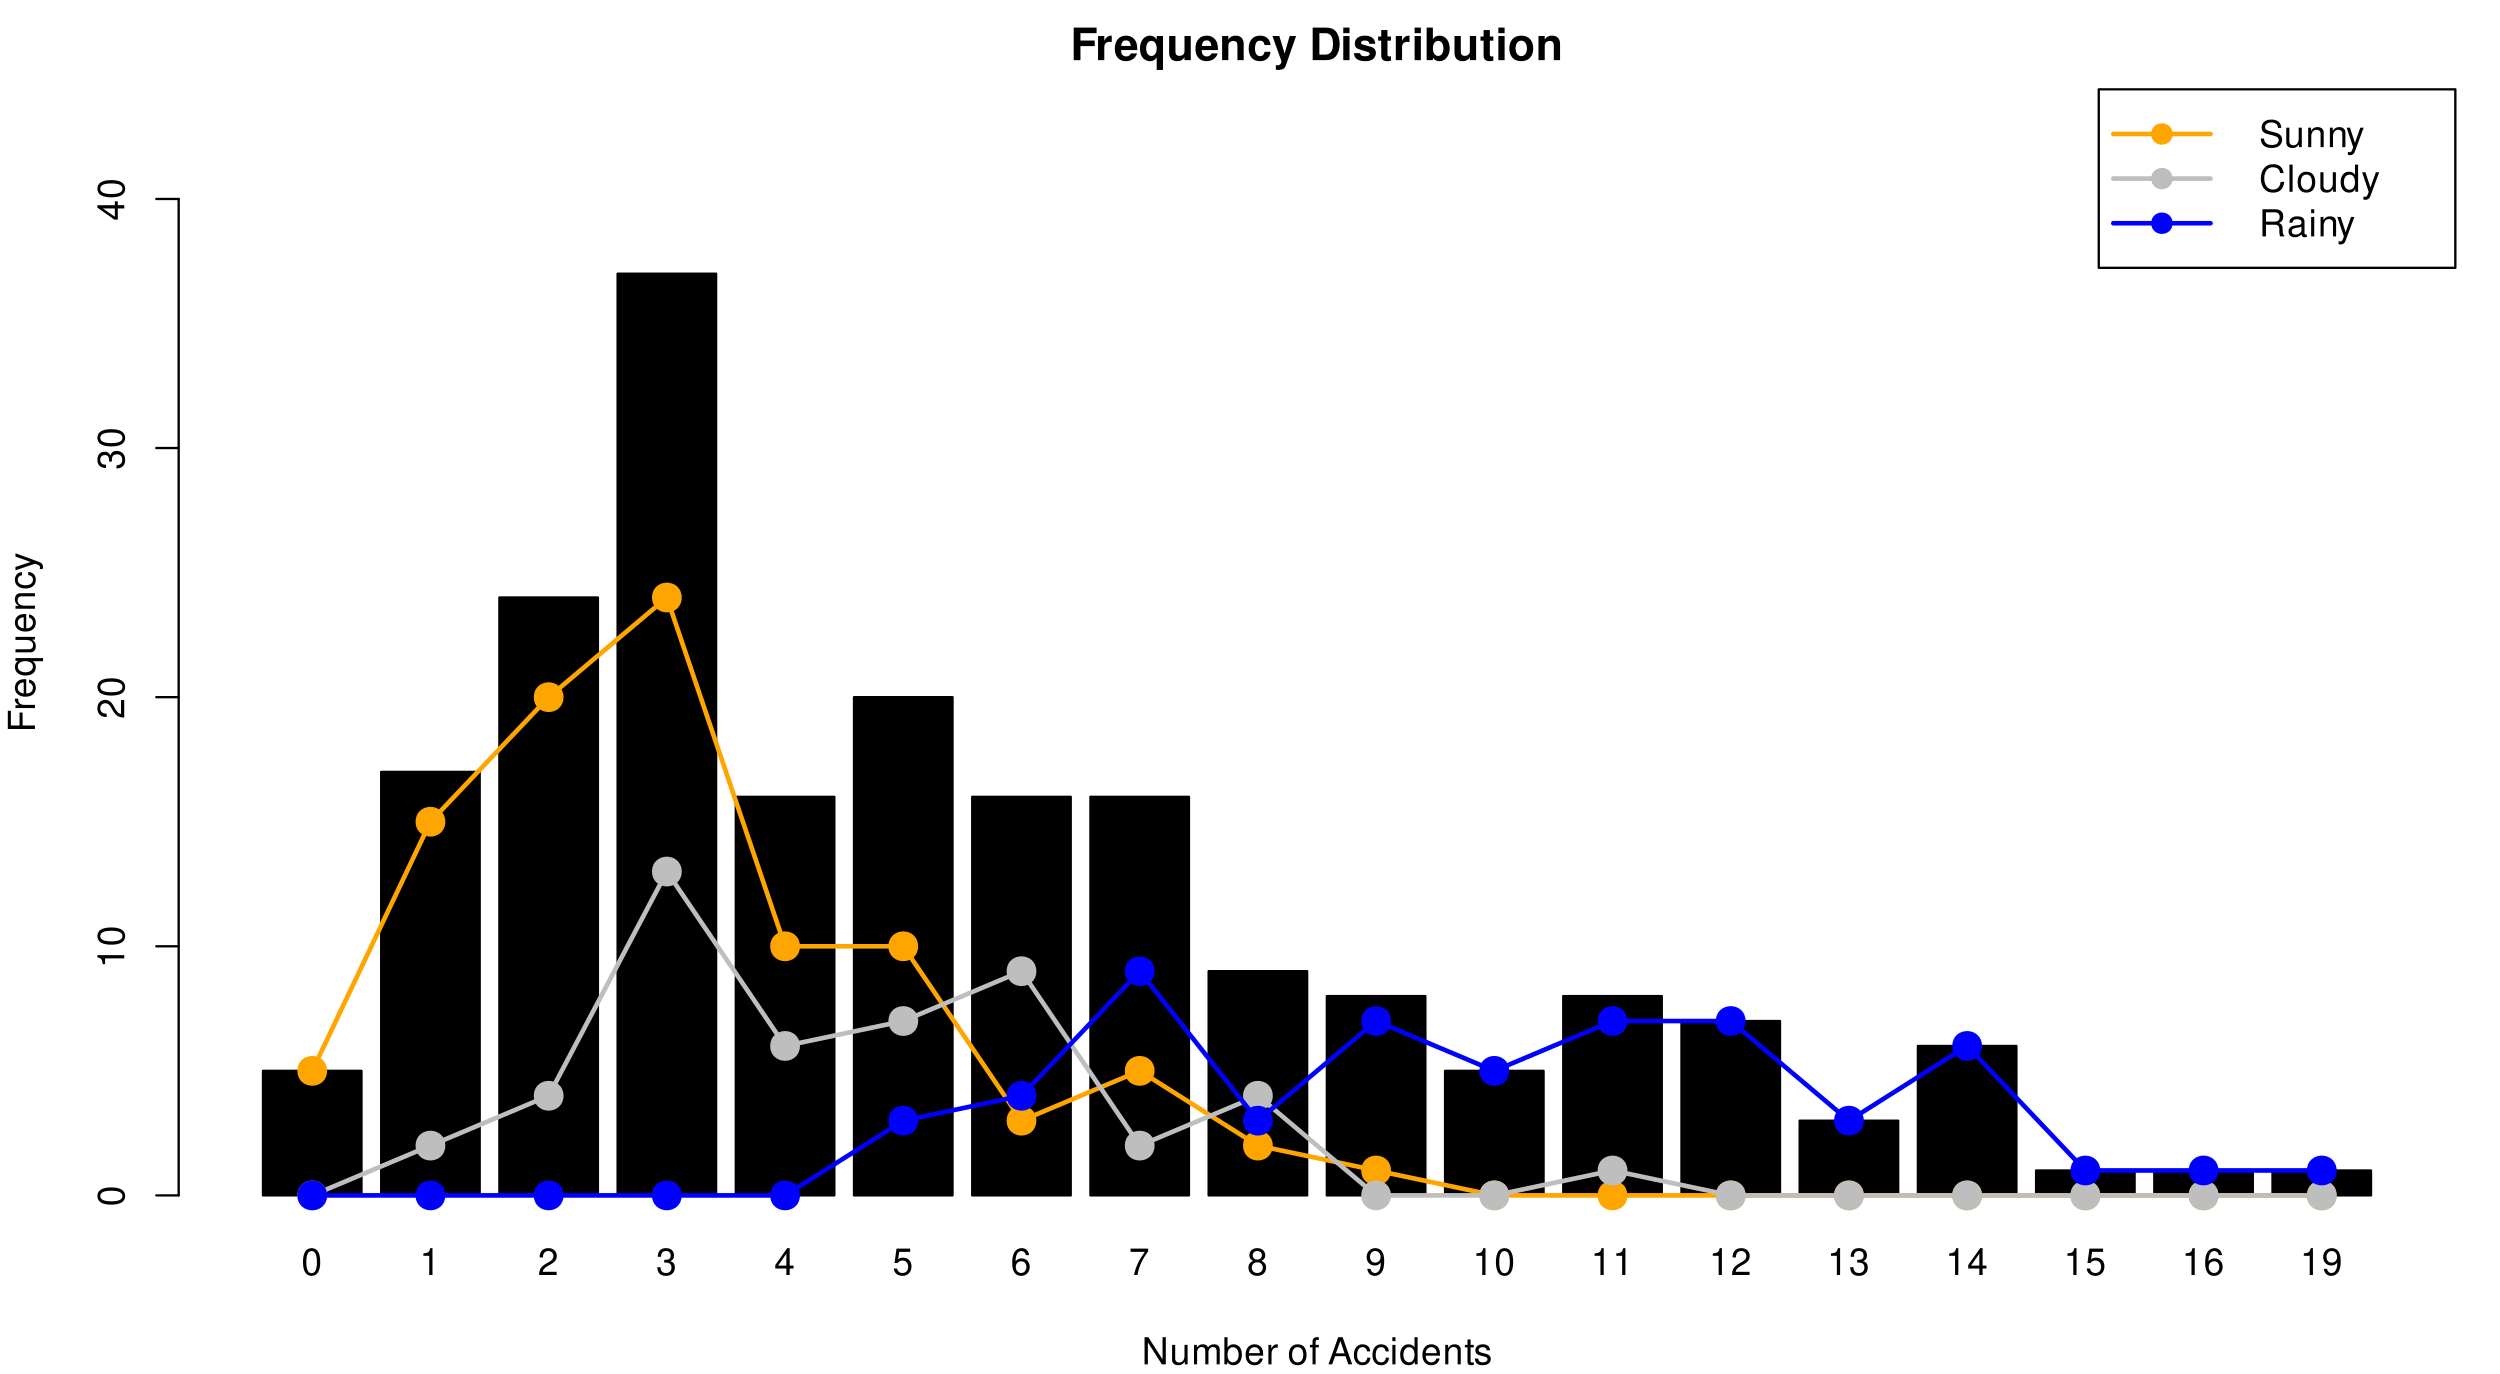<?xml version="1.0" encoding="UTF-8"?>
<svg xmlns="http://www.w3.org/2000/svg" xmlns:xlink="http://www.w3.org/1999/xlink" width="806" height="443" viewBox="0 0 806 443">
<defs>
<g>
<g id="glyph-0-0">
<path d="M 3.297 -8.672 C 2.516 -8.672 1.781 -8.312 1.344 -7.734 C 0.797 -6.953 0.516 -5.812 0.516 -4.203 C 0.516 -1.266 1.469 0.281 3.297 0.281 C 5.094 0.281 6.078 -1.266 6.078 -4.125 C 6.078 -5.812 5.812 -6.938 5.25 -7.734 C 4.812 -8.328 4.109 -8.672 3.297 -8.672 Z M 3.297 -7.734 C 4.438 -7.734 5 -6.578 5 -4.219 C 5 -1.75 4.453 -0.594 3.281 -0.594 C 2.156 -0.594 1.594 -1.797 1.594 -4.188 C 1.594 -6.578 2.156 -7.734 3.297 -7.734 Z M 3.297 -7.734 "/>
</g>
<g id="glyph-0-1">
<path d="M 3.109 -6.188 L 3.109 0 L 4.156 0 L 4.156 -8.672 L 3.469 -8.672 C 3.094 -7.344 2.859 -7.156 1.219 -6.953 L 1.219 -6.188 Z M 3.109 -6.188 "/>
</g>
<g id="glyph-0-2">
<path d="M 6.078 -1.047 L 1.594 -1.047 C 1.703 -1.766 2.094 -2.219 3.125 -2.859 L 4.328 -3.531 C 5.516 -4.188 6.125 -5.078 6.125 -6.141 C 6.125 -6.859 5.844 -7.531 5.344 -8 C 4.844 -8.453 4.219 -8.672 3.406 -8.672 C 2.328 -8.672 1.531 -8.297 1.062 -7.547 C 0.75 -7.094 0.625 -6.547 0.594 -5.672 L 1.656 -5.672 C 1.688 -6.266 1.766 -6.609 1.906 -6.906 C 2.188 -7.422 2.734 -7.75 3.375 -7.75 C 4.328 -7.75 5.047 -7.062 5.047 -6.125 C 5.047 -5.422 4.656 -4.828 3.906 -4.391 L 2.797 -3.75 C 1.016 -2.719 0.5 -1.906 0.406 -0.016 L 6.078 -0.016 Z M 6.078 -1.047 "/>
</g>
<g id="glyph-0-3">
<path d="M 2.656 -4 L 3.234 -4 C 4.375 -4 4.984 -3.453 4.984 -2.406 C 4.984 -1.312 4.328 -0.656 3.234 -0.656 C 2.078 -0.656 1.516 -1.25 1.438 -2.516 L 0.391 -2.516 C 0.438 -1.828 0.547 -1.375 0.75 -0.984 C 1.203 -0.141 2.031 0.281 3.188 0.281 C 4.938 0.281 6.078 -0.781 6.078 -2.422 C 6.078 -3.531 5.656 -4.125 4.625 -4.484 C 5.422 -4.812 5.812 -5.406 5.812 -6.281 C 5.812 -7.781 4.844 -8.672 3.234 -8.672 C 1.516 -8.672 0.594 -7.719 0.562 -5.875 L 1.625 -5.875 C 1.625 -6.406 1.688 -6.703 1.812 -6.969 C 2.047 -7.469 2.578 -7.75 3.234 -7.75 C 4.172 -7.75 4.734 -7.188 4.734 -6.25 C 4.734 -5.641 4.531 -5.266 4.062 -5.062 C 3.766 -4.938 3.391 -4.891 2.656 -4.891 Z M 2.656 -4 "/>
</g>
<g id="glyph-0-4">
<path d="M 3.922 -2.094 L 3.922 0 L 4.984 0 L 4.984 -2.094 L 6.234 -2.094 L 6.234 -3.047 L 4.984 -3.047 L 4.984 -8.672 L 4.203 -8.672 L 0.344 -3.219 L 0.344 -2.094 Z M 3.922 -3.047 L 1.266 -3.047 L 3.922 -6.875 Z M 3.922 -3.047 "/>
</g>
<g id="glyph-0-5">
<path d="M 5.719 -8.516 L 1.312 -8.516 L 0.688 -3.875 L 1.656 -3.875 C 2.141 -4.469 2.562 -4.672 3.234 -4.672 C 4.375 -4.672 5.078 -3.891 5.078 -2.625 C 5.078 -1.406 4.375 -0.656 3.219 -0.656 C 2.297 -0.656 1.734 -1.125 1.469 -2.094 L 0.422 -2.094 C 0.562 -1.391 0.688 -1.062 0.938 -0.75 C 1.422 -0.094 2.281 0.281 3.234 0.281 C 4.953 0.281 6.156 -0.969 6.156 -2.766 C 6.156 -4.453 5.047 -5.609 3.406 -5.609 C 2.812 -5.609 2.328 -5.453 1.844 -5.094 L 2.172 -7.469 L 5.719 -7.469 Z M 5.719 -8.516 "/>
</g>
<g id="glyph-0-6">
<path d="M 5.969 -6.422 C 5.766 -7.844 4.859 -8.672 3.562 -8.672 C 2.625 -8.672 1.781 -8.219 1.281 -7.438 C 0.75 -6.594 0.516 -5.531 0.516 -3.953 C 0.516 -2.5 0.719 -1.578 1.234 -0.797 C 1.688 -0.094 2.438 0.281 3.375 0.281 C 4.984 0.281 6.156 -0.938 6.156 -2.625 C 6.156 -4.219 5.078 -5.359 3.547 -5.359 C 2.719 -5.359 2.047 -5.047 1.594 -4.406 C 1.609 -6.547 2.281 -7.734 3.484 -7.734 C 4.234 -7.734 4.75 -7.266 4.922 -6.422 Z M 3.422 -4.422 C 4.438 -4.422 5.078 -3.703 5.078 -2.547 C 5.078 -1.453 4.359 -0.656 3.391 -0.656 C 2.406 -0.656 1.656 -1.484 1.656 -2.594 C 1.656 -3.672 2.375 -4.422 3.422 -4.422 Z M 3.422 -4.422 "/>
</g>
<g id="glyph-0-7">
<path d="M 6.234 -8.516 L 0.547 -8.516 L 0.547 -7.469 L 5.141 -7.469 C 3.125 -4.578 2.297 -2.797 1.656 0 L 2.781 0 C 3.25 -2.719 4.312 -5.062 6.234 -7.625 Z M 6.234 -8.516 "/>
</g>
<g id="glyph-0-8">
<path d="M 4.688 -4.578 C 5.578 -5.109 5.859 -5.547 5.859 -6.359 C 5.859 -7.734 4.812 -8.672 3.297 -8.672 C 1.797 -8.672 0.75 -7.734 0.75 -6.375 C 0.75 -5.547 1.016 -5.125 1.891 -4.578 C 0.922 -4.078 0.438 -3.375 0.438 -2.406 C 0.438 -0.828 1.609 0.281 3.297 0.281 C 4.984 0.281 6.156 -0.828 6.156 -2.406 C 6.156 -3.375 5.672 -4.078 4.688 -4.578 Z M 3.297 -7.734 C 4.203 -7.734 4.781 -7.203 4.781 -6.344 C 4.781 -5.516 4.188 -4.984 3.297 -4.984 C 2.406 -4.984 1.828 -5.516 1.828 -6.359 C 1.828 -7.203 2.406 -7.734 3.297 -7.734 Z M 3.297 -4.094 C 4.359 -4.094 5.078 -3.391 5.078 -2.391 C 5.078 -1.344 4.375 -0.656 3.281 -0.656 C 2.25 -0.656 1.531 -1.375 1.531 -2.375 C 1.531 -3.406 2.234 -4.094 3.297 -4.094 Z M 3.297 -4.094 "/>
</g>
<g id="glyph-0-9">
<path d="M 0.641 -1.984 C 0.844 -0.562 1.75 0.281 3.047 0.281 C 4 0.281 4.844 -0.188 5.344 -0.953 C 5.875 -1.812 6.109 -2.875 6.109 -4.438 C 6.109 -5.906 5.891 -6.828 5.391 -7.594 C 4.922 -8.297 4.172 -8.672 3.234 -8.672 C 1.625 -8.672 0.453 -7.469 0.453 -5.781 C 0.453 -4.188 1.531 -3.062 3.078 -3.062 C 3.875 -3.062 4.469 -3.344 5.016 -4.016 C 5 -1.844 4.328 -0.656 3.125 -0.656 C 2.375 -0.656 1.859 -1.141 1.688 -1.984 Z M 3.234 -7.75 C 4.219 -7.75 4.953 -6.922 4.953 -5.812 C 4.953 -4.734 4.234 -4 3.188 -4 C 2.172 -4 1.531 -4.719 1.531 -5.875 C 1.531 -6.953 2.25 -7.75 3.234 -7.75 Z M 3.234 -7.75 "/>
</g>
<g id="glyph-0-10">
<path d="M 7.75 -8.75 L 6.703 -8.75 L 6.703 -1.594 L 2.125 -8.75 L 0.906 -8.75 L 0.906 0 L 1.969 0 L 1.969 -7.094 L 6.484 0 L 7.75 0 Z M 7.75 -8.75 "/>
</g>
<g id="glyph-0-11">
<path d="M 5.781 0 L 5.781 -6.281 L 4.781 -6.281 L 4.781 -2.719 C 4.781 -1.438 4.109 -0.594 3.078 -0.594 C 2.281 -0.594 1.781 -1.078 1.781 -1.844 L 1.781 -6.281 L 0.781 -6.281 L 0.781 -1.438 C 0.781 -0.391 1.562 0.281 2.781 0.281 C 3.703 0.281 4.297 -0.047 4.891 -0.875 L 4.891 0 Z M 5.781 0 "/>
</g>
<g id="glyph-0-12">
<path d="M 0.844 -6.281 L 0.844 0 L 1.844 0 L 1.844 -3.953 C 1.844 -4.859 2.516 -5.594 3.328 -5.594 C 4.062 -5.594 4.484 -5.141 4.484 -4.328 L 4.484 0 L 5.5 0 L 5.5 -3.953 C 5.5 -4.859 6.156 -5.594 6.969 -5.594 C 7.703 -5.594 8.141 -5.125 8.141 -4.328 L 8.141 0 L 9.141 0 L 9.141 -4.719 C 9.141 -5.844 8.5 -6.469 7.312 -6.469 C 6.484 -6.469 5.969 -6.219 5.391 -5.516 C 5.016 -6.188 4.516 -6.469 3.703 -6.469 C 2.859 -6.469 2.297 -6.156 1.766 -5.406 L 1.766 -6.281 Z M 0.844 -6.281 "/>
</g>
<g id="glyph-0-13">
<path d="M 0.641 -8.75 L 0.641 0 L 1.547 0 L 1.547 -0.797 C 2.031 -0.078 2.656 0.281 3.547 0.281 C 5.203 0.281 6.281 -1.078 6.281 -3.172 C 6.281 -5.203 5.25 -6.469 3.594 -6.469 C 2.719 -6.469 2.109 -6.141 1.641 -5.438 L 1.641 -8.75 Z M 3.391 -5.531 C 4.516 -5.531 5.234 -4.562 5.234 -3.062 C 5.234 -1.625 4.484 -0.656 3.391 -0.656 C 2.328 -0.656 1.641 -1.625 1.641 -3.094 C 1.641 -4.578 2.328 -5.531 3.391 -5.531 Z M 3.391 -5.531 "/>
</g>
<g id="glyph-0-14">
<path d="M 6.156 -2.812 C 6.156 -3.766 6.078 -4.344 5.906 -4.812 C 5.5 -5.844 4.531 -6.469 3.359 -6.469 C 1.609 -6.469 0.484 -5.141 0.484 -3.062 C 0.484 -0.984 1.562 0.281 3.344 0.281 C 4.781 0.281 5.766 -0.547 6.031 -1.906 L 5.016 -1.906 C 4.734 -1.078 4.172 -0.641 3.375 -0.641 C 2.734 -0.641 2.203 -0.938 1.859 -1.469 C 1.625 -1.828 1.531 -2.188 1.531 -2.812 Z M 1.547 -3.625 C 1.625 -4.781 2.344 -5.547 3.344 -5.547 C 4.375 -5.547 5.078 -4.75 5.078 -3.625 Z M 1.547 -3.625 "/>
</g>
<g id="glyph-0-15">
<path d="M 0.828 -6.281 L 0.828 0 L 1.844 0 L 1.844 -3.266 C 1.844 -4.781 2.469 -5.453 3.859 -5.406 L 3.859 -6.438 C 3.688 -6.453 3.594 -6.469 3.469 -6.469 C 2.812 -6.469 2.328 -6.078 1.75 -5.141 L 1.75 -6.281 Z M 0.828 -6.281 "/>
</g>
<g id="glyph-0-16">
</g>
<g id="glyph-0-17">
<path d="M 3.266 -6.469 C 1.484 -6.469 0.438 -5.203 0.438 -3.094 C 0.438 -0.969 1.484 0.281 3.281 0.281 C 5.047 0.281 6.125 -0.984 6.125 -3.047 C 6.125 -5.234 5.094 -6.469 3.266 -6.469 Z M 3.281 -5.547 C 4.406 -5.547 5.078 -4.625 5.078 -3.062 C 5.078 -1.578 4.375 -0.641 3.281 -0.641 C 2.156 -0.641 1.469 -1.578 1.469 -3.094 C 1.469 -4.625 2.156 -5.547 3.281 -5.547 Z M 3.281 -5.547 "/>
</g>
<g id="glyph-0-18">
<path d="M 3.094 -6.281 L 2.047 -6.281 L 2.047 -7.266 C 2.047 -7.688 2.281 -7.906 2.75 -7.906 C 2.828 -7.906 2.875 -7.906 3.094 -7.891 L 3.094 -8.719 C 2.875 -8.766 2.734 -8.781 2.531 -8.781 C 1.609 -8.781 1.062 -8.25 1.062 -7.359 L 1.062 -6.281 L 0.219 -6.281 L 0.219 -5.469 L 1.062 -5.469 L 1.062 0 L 2.047 0 L 2.047 -5.469 L 3.094 -5.469 Z M 3.094 -6.281 "/>
</g>
<g id="glyph-0-19">
<path d="M 5.688 -2.625 L 6.594 0 L 7.844 0 L 4.766 -8.75 L 3.328 -8.75 L 0.203 0 L 1.391 0 L 2.312 -2.625 Z M 5.375 -3.562 L 2.594 -3.562 L 4.031 -7.547 Z M 5.375 -3.562 "/>
</g>
<g id="glyph-0-20">
<path d="M 5.656 -4.172 C 5.609 -4.781 5.469 -5.188 5.234 -5.531 C 4.797 -6.125 4.047 -6.469 3.172 -6.469 C 1.469 -6.469 0.375 -5.125 0.375 -3.031 C 0.375 -1.016 1.453 0.281 3.156 0.281 C 4.656 0.281 5.609 -0.625 5.719 -2.156 L 4.719 -2.156 C 4.547 -1.156 4.031 -0.641 3.188 -0.641 C 2.078 -0.641 1.422 -1.547 1.422 -3.031 C 1.422 -4.609 2.062 -5.547 3.156 -5.547 C 4 -5.547 4.531 -5.047 4.641 -4.172 Z M 5.656 -4.172 "/>
</g>
<g id="glyph-0-21">
<path d="M 1.797 -6.281 L 0.797 -6.281 L 0.797 0 L 1.797 0 Z M 1.797 -8.75 L 0.797 -8.75 L 0.797 -7.484 L 1.797 -7.484 Z M 1.797 -8.75 "/>
</g>
<g id="glyph-0-22">
<path d="M 5.938 -8.75 L 4.938 -8.75 L 4.938 -5.5 C 4.531 -6.125 3.859 -6.469 3.016 -6.469 C 1.375 -6.469 0.312 -5.156 0.312 -3.156 C 0.312 -1.031 1.344 0.281 3.047 0.281 C 3.906 0.281 4.516 -0.047 5.047 -0.828 L 5.047 0 L 5.938 0 Z M 3.188 -5.531 C 4.266 -5.531 4.938 -4.578 4.938 -3.078 C 4.938 -1.625 4.25 -0.656 3.188 -0.656 C 2.094 -0.656 1.359 -1.625 1.359 -3.094 C 1.359 -4.562 2.094 -5.531 3.188 -5.531 Z M 3.188 -5.531 "/>
</g>
<g id="glyph-0-23">
<path d="M 0.844 -6.281 L 0.844 0 L 1.844 0 L 1.844 -3.469 C 1.844 -4.75 2.516 -5.594 3.547 -5.594 C 4.344 -5.594 4.844 -5.109 4.844 -4.359 L 4.844 0 L 5.844 0 L 5.844 -4.75 C 5.844 -5.797 5.062 -6.469 3.859 -6.469 C 2.922 -6.469 2.312 -6.109 1.766 -5.234 L 1.766 -6.281 Z M 0.844 -6.281 "/>
</g>
<g id="glyph-0-24">
<path d="M 3.047 -6.281 L 2.016 -6.281 L 2.016 -8.016 L 1.016 -8.016 L 1.016 -6.281 L 0.172 -6.281 L 0.172 -5.469 L 1.016 -5.469 L 1.016 -0.719 C 1.016 -0.078 1.453 0.281 2.234 0.281 C 2.5 0.281 2.719 0.25 3.047 0.188 L 3.047 -0.641 C 2.906 -0.609 2.766 -0.594 2.562 -0.594 C 2.141 -0.594 2.016 -0.719 2.016 -1.156 L 2.016 -5.469 L 3.047 -5.469 Z M 3.047 -6.281 "/>
</g>
<g id="glyph-0-25">
<path d="M 5.25 -4.531 C 5.25 -5.766 4.422 -6.469 2.969 -6.469 C 1.516 -6.469 0.562 -5.719 0.562 -4.547 C 0.562 -3.562 1.062 -3.094 2.562 -2.734 L 3.484 -2.516 C 4.188 -2.344 4.469 -2.094 4.469 -1.641 C 4.469 -1.047 3.875 -0.641 3 -0.641 C 2.453 -0.641 2 -0.797 1.75 -1.062 C 1.594 -1.25 1.531 -1.422 1.469 -1.875 L 0.406 -1.875 C 0.453 -0.422 1.266 0.281 2.922 0.281 C 4.5 0.281 5.516 -0.5 5.516 -1.719 C 5.516 -2.656 4.984 -3.172 3.734 -3.469 L 2.766 -3.703 C 1.953 -3.891 1.609 -4.156 1.609 -4.594 C 1.609 -5.188 2.125 -5.547 2.938 -5.547 C 3.75 -5.547 4.172 -5.203 4.203 -4.531 Z M 5.25 -4.531 "/>
</g>
<g id="glyph-0-26">
<path d="M 7.156 -6.188 C 7.156 -6.781 7.109 -6.953 6.922 -7.359 C 6.438 -8.359 5.422 -8.891 3.953 -8.891 C 2.031 -8.891 0.844 -7.906 0.844 -6.328 C 0.844 -5.25 1.406 -4.578 2.562 -4.281 L 4.734 -3.703 C 5.844 -3.422 6.344 -2.969 6.344 -2.297 C 6.344 -1.828 6.078 -1.344 5.719 -1.078 C 5.359 -0.828 4.812 -0.703 4.109 -0.703 C 3.141 -0.703 2.516 -0.938 2.094 -1.438 C 1.766 -1.828 1.625 -2.25 1.625 -2.781 L 0.578 -2.781 C 0.594 -1.984 0.75 -1.453 1.094 -0.969 C 1.688 -0.141 2.703 0.281 4.031 0.281 C 5.078 0.281 5.922 0.031 6.484 -0.391 C 7.078 -0.859 7.453 -1.641 7.453 -2.406 C 7.453 -3.484 6.781 -4.266 5.594 -4.594 L 3.391 -5.188 C 2.344 -5.469 1.953 -5.812 1.953 -6.484 C 1.953 -7.375 2.734 -7.953 3.906 -7.953 C 5.297 -7.953 6.078 -7.328 6.094 -6.188 Z M 7.156 -6.188 "/>
</g>
<g id="glyph-0-27">
<path d="M 4.656 -6.281 L 2.922 -1.391 L 1.312 -6.281 L 0.234 -6.281 L 2.359 0.031 L 1.984 1.016 C 1.812 1.469 1.594 1.625 1.172 1.625 C 1.016 1.625 0.859 1.609 0.641 1.562 L 0.641 2.453 C 0.859 2.562 1.062 2.609 1.312 2.609 C 1.641 2.609 1.984 2.516 2.25 2.312 C 2.562 2.094 2.75 1.828 2.938 1.312 L 5.734 -6.281 Z M 4.656 -6.281 "/>
</g>
<g id="glyph-0-28">
<path d="M 7.938 -6.031 C 7.594 -7.953 6.484 -8.891 4.578 -8.891 C 3.391 -8.891 2.453 -8.516 1.797 -7.797 C 1.016 -6.938 0.578 -5.688 0.578 -4.266 C 0.578 -2.828 1.016 -1.594 1.844 -0.75 C 2.516 -0.047 3.391 0.281 4.531 0.281 C 6.656 0.281 7.859 -0.875 8.125 -3.188 L 6.969 -3.188 C 6.875 -2.594 6.75 -2.188 6.578 -1.844 C 6.219 -1.109 5.469 -0.703 4.531 -0.703 C 2.797 -0.703 1.688 -2.094 1.688 -4.281 C 1.688 -6.531 2.734 -7.906 4.438 -7.906 C 5.141 -7.906 5.812 -7.703 6.172 -7.359 C 6.484 -7.062 6.672 -6.703 6.797 -6.031 Z M 7.938 -6.031 "/>
</g>
<g id="glyph-0-29">
<path d="M 1.828 -8.75 L 0.812 -8.75 L 0.812 0 L 1.828 0 Z M 1.828 -8.75 "/>
</g>
<g id="glyph-0-30">
<path d="M 2.234 -3.766 L 5.109 -3.766 C 6.109 -3.766 6.547 -3.281 6.547 -2.203 L 6.547 -1.422 C 6.547 -0.891 6.641 -0.359 6.797 0 L 8.141 0 L 8.141 -0.281 C 7.734 -0.562 7.641 -0.875 7.625 -2.047 C 7.609 -3.484 7.375 -3.906 6.438 -4.312 C 7.422 -4.812 7.812 -5.406 7.812 -6.406 C 7.812 -7.922 6.875 -8.75 5.141 -8.75 L 1.109 -8.75 L 1.109 0 L 2.234 0 Z M 2.234 -4.75 L 2.234 -7.766 L 4.938 -7.766 C 5.562 -7.766 5.922 -7.672 6.188 -7.422 C 6.484 -7.172 6.641 -6.781 6.641 -6.266 C 6.641 -5.219 6.125 -4.75 4.938 -4.75 Z M 2.234 -4.75 "/>
</g>
<g id="glyph-0-31">
<path d="M 6.422 -0.594 C 6.312 -0.562 6.266 -0.562 6.203 -0.562 C 5.859 -0.562 5.656 -0.75 5.656 -1.062 L 5.656 -4.75 C 5.656 -5.875 4.844 -6.469 3.297 -6.469 C 2.375 -6.469 1.641 -6.203 1.219 -5.734 C 0.922 -5.406 0.797 -5.047 0.781 -4.422 L 1.781 -4.422 C 1.875 -5.203 2.328 -5.547 3.266 -5.547 C 4.172 -5.547 4.672 -5.203 4.672 -4.609 L 4.672 -4.344 C 4.656 -3.906 4.438 -3.75 3.625 -3.641 C 2.203 -3.469 1.984 -3.422 1.609 -3.266 C 0.875 -2.953 0.5 -2.406 0.5 -1.578 C 0.5 -0.438 1.297 0.281 2.562 0.281 C 3.359 0.281 4 0 4.703 -0.641 C 4.781 0 5.094 0.281 5.734 0.281 C 5.953 0.281 6.078 0.25 6.422 0.172 Z M 4.672 -1.984 C 4.672 -1.641 4.578 -1.438 4.266 -1.156 C 3.859 -0.797 3.375 -0.594 2.781 -0.594 C 2 -0.594 1.547 -0.969 1.547 -1.609 C 1.547 -2.266 1.984 -2.609 3.062 -2.766 C 4.125 -2.906 4.328 -2.953 4.672 -3.109 Z M 4.672 -1.984 "/>
</g>
<g id="glyph-1-0">
<path d="M 3.234 -4.531 L 7.828 -4.531 L 7.828 -6.328 L 3.234 -6.328 L 3.234 -8.703 L 8.438 -8.703 L 8.438 -10.5 L 1.062 -10.5 L 1.062 0 L 3.234 0 Z M 3.234 -4.531 "/>
</g>
<g id="glyph-1-1">
<path d="M 0.906 -7.781 L 0.906 0 L 2.922 0 L 2.922 -4.141 C 2.922 -5.312 3.516 -5.906 4.703 -5.906 C 4.906 -5.906 5.062 -5.891 5.328 -5.844 L 5.328 -7.891 C 5.219 -7.906 5.172 -7.906 5.078 -7.906 C 4.156 -7.906 3.375 -7.297 2.922 -6.25 L 2.922 -7.781 Z M 0.906 -7.781 "/>
</g>
<g id="glyph-1-2">
<path d="M 7.547 -3.25 C 7.562 -3.422 7.562 -3.5 7.562 -3.594 C 7.562 -4.375 7.453 -5.094 7.266 -5.641 C 6.734 -7.062 5.484 -7.906 3.922 -7.906 C 1.688 -7.906 0.312 -6.297 0.312 -3.688 C 0.312 -1.203 1.672 0.328 3.875 0.328 C 5.625 0.328 7.031 -0.641 7.484 -2.188 L 5.484 -2.188 C 5.25 -1.562 4.688 -1.203 3.953 -1.203 C 3.375 -1.203 2.906 -1.453 2.625 -1.891 C 2.438 -2.172 2.359 -2.516 2.328 -3.25 Z M 2.359 -4.594 C 2.5 -5.797 3 -6.375 3.891 -6.375 C 4.812 -6.375 5.359 -5.75 5.453 -4.594 Z M 2.359 -4.594 "/>
</g>
<g id="glyph-1-3">
<path d="M 5.812 -7.781 L 5.812 -6.625 C 5.344 -7.484 4.625 -7.906 3.656 -7.906 C 1.781 -7.906 0.406 -6.156 0.406 -3.781 C 0.406 -2.672 0.719 -1.578 1.234 -0.875 C 1.75 -0.141 2.719 0.344 3.641 0.344 C 4.625 0.344 5.344 -0.078 5.812 -0.922 L 5.812 3.141 L 7.844 3.141 L 7.844 -7.781 Z M 4.125 -6.219 C 5.156 -6.219 5.812 -5.25 5.812 -3.734 C 5.812 -2.312 5.125 -1.344 4.125 -1.344 C 3.109 -1.344 2.422 -2.312 2.422 -3.781 C 2.422 -5.234 3.109 -6.219 4.125 -6.219 Z M 4.125 -6.219 "/>
</g>
<g id="glyph-1-4">
<path d="M 7.797 0 L 7.797 -7.781 L 5.781 -7.781 L 5.781 -2.906 C 5.781 -1.984 5.141 -1.391 4.156 -1.391 C 3.281 -1.391 2.859 -1.844 2.859 -2.781 L 2.859 -7.781 L 0.828 -7.781 L 0.828 -2.359 C 0.828 -0.641 1.766 0.328 3.438 0.328 C 4.5 0.328 5.203 -0.047 5.781 -0.922 L 5.781 0 Z M 7.797 0 "/>
</g>
<g id="glyph-1-5">
<path d="M 0.906 -7.781 L 0.906 0 L 2.922 0 L 2.922 -4.672 C 2.922 -5.594 3.562 -6.188 4.547 -6.188 C 5.422 -6.188 5.844 -5.719 5.844 -4.797 L 5.844 0 L 7.859 0 L 7.859 -5.219 C 7.859 -6.938 6.922 -7.906 5.266 -7.906 C 4.203 -7.906 3.5 -7.531 2.922 -6.656 L 2.922 -7.781 Z M 0.906 -7.781 "/>
</g>
<g id="glyph-1-6">
<path d="M 7.516 -4.875 C 7.375 -6.766 6.125 -7.906 4.156 -7.906 C 1.828 -7.906 0.484 -6.375 0.484 -3.734 C 0.484 -1.172 1.828 0.328 4.141 0.328 C 6.016 0.328 7.328 -0.828 7.516 -2.688 L 5.594 -2.688 C 5.344 -1.688 4.938 -1.297 4.141 -1.297 C 3.109 -1.297 2.5 -2.203 2.5 -3.734 C 2.5 -4.484 2.656 -5.156 2.891 -5.625 C 3.125 -6.047 3.578 -6.281 4.156 -6.281 C 4.969 -6.281 5.359 -5.891 5.594 -4.875 Z M 7.516 -4.875 "/>
</g>
<g id="glyph-1-7">
<path d="M 5.672 -7.781 L 4.062 -2.125 L 2.344 -7.781 L 0.125 -7.781 L 3.031 0.312 C 3.031 1.125 2.516 1.672 1.766 1.672 C 1.609 1.672 1.484 1.641 1.234 1.578 L 1.234 3.094 C 1.547 3.141 1.719 3.156 1.953 3.156 C 2.484 3.156 3.047 3.047 3.422 2.906 C 3.969 2.672 4.219 2.359 4.547 1.422 L 7.75 -7.781 Z M 5.672 -7.781 "/>
</g>
<g id="glyph-1-8">
</g>
<g id="glyph-1-9">
<path d="M 1.109 0 L 5.219 0 C 6.812 0 7.828 -0.375 8.547 -1.219 C 9.359 -2.203 9.812 -3.609 9.812 -5.266 C 9.812 -6.891 9.359 -8.297 8.547 -9.297 C 7.828 -10.141 6.828 -10.5 5.219 -10.5 L 1.109 -10.5 Z M 3.266 -1.797 L 3.266 -8.703 L 5.219 -8.703 C 6.844 -8.703 7.656 -7.562 7.656 -5.25 C 7.656 -2.938 6.844 -1.797 5.219 -1.797 Z M 3.266 -1.797 "/>
</g>
<g id="glyph-1-10">
<path d="M 2.984 -7.781 L 0.969 -7.781 L 0.969 0 L 2.984 0 Z M 2.984 -10.5 L 0.969 -10.5 L 0.969 -8.703 L 2.984 -8.703 Z M 2.984 -10.5 "/>
</g>
<g id="glyph-1-11">
<path d="M 7.281 -5.266 C 7.25 -6.922 5.984 -7.906 3.891 -7.906 C 1.922 -7.906 0.688 -6.922 0.688 -5.312 C 0.688 -4.797 0.844 -4.344 1.125 -4.047 C 1.391 -3.781 1.641 -3.641 2.391 -3.406 L 4.797 -2.656 C 5.297 -2.5 5.469 -2.328 5.469 -2.016 C 5.469 -1.547 4.906 -1.25 3.969 -1.25 C 3.438 -1.25 3.047 -1.344 2.781 -1.531 C 2.562 -1.688 2.484 -1.844 2.391 -2.266 L 0.422 -2.266 C 0.469 -0.547 1.734 0.328 4.094 0.328 C 5.172 0.328 6 0.094 6.562 -0.359 C 7.141 -0.828 7.484 -1.547 7.484 -2.312 C 7.484 -3.312 6.984 -3.969 5.969 -4.266 L 3.422 -5 C 2.859 -5.172 2.703 -5.281 2.703 -5.609 C 2.703 -6.031 3.172 -6.328 3.875 -6.328 C 4.844 -6.328 5.312 -5.984 5.328 -5.266 Z M 7.281 -5.266 "/>
</g>
<g id="glyph-1-12">
<path d="M 4.344 -7.625 L 3.219 -7.625 L 3.219 -9.703 L 1.203 -9.703 L 1.203 -7.625 L 0.203 -7.625 L 0.203 -6.281 L 1.203 -6.281 L 1.203 -1.5 C 1.203 -0.281 1.844 0.328 3.172 0.328 C 3.625 0.328 3.969 0.281 4.344 0.172 L 4.344 -1.234 C 4.141 -1.203 4.031 -1.203 3.875 -1.203 C 3.344 -1.203 3.219 -1.359 3.219 -2.047 L 3.219 -6.281 L 4.344 -6.281 Z M 4.344 -7.625 "/>
</g>
<g id="glyph-1-13">
<path d="M 0.844 -10.5 L 0.844 0 L 2.859 0 L 2.859 -0.797 C 3.359 -0.031 4.031 0.328 5.016 0.328 C 6.875 0.328 8.281 -1.438 8.281 -3.781 C 8.281 -4.844 7.969 -5.906 7.453 -6.656 C 6.922 -7.422 5.969 -7.906 5.016 -7.906 C 4.031 -7.906 3.359 -7.547 2.859 -6.766 L 2.859 -10.5 Z M 4.562 -6.219 C 5.562 -6.219 6.266 -5.219 6.266 -3.781 C 6.266 -2.344 5.578 -1.359 4.562 -1.359 C 3.547 -1.359 2.859 -2.312 2.859 -3.812 C 2.859 -5.25 3.562 -6.219 4.562 -6.219 Z M 4.562 -6.219 "/>
</g>
<g id="glyph-1-14">
<path d="M 4.344 -7.906 C 1.953 -7.906 0.5 -6.344 0.5 -3.781 C 0.5 -1.219 1.953 0.328 4.344 0.328 C 6.734 0.328 8.203 -1.219 8.203 -3.734 C 8.203 -6.375 6.766 -7.906 4.344 -7.906 Z M 4.344 -6.281 C 5.453 -6.281 6.188 -5.281 6.188 -3.766 C 6.188 -2.312 5.438 -1.297 4.344 -1.297 C 3.25 -1.297 2.516 -2.297 2.516 -3.781 C 2.516 -5.281 3.25 -6.281 4.344 -6.281 Z M 4.344 -6.281 "/>
</g>
<g id="glyph-2-0">
<path d="M -3.984 -2.203 L -3.984 -6.375 L -4.969 -6.375 L -4.969 -2.203 L -7.766 -2.203 L -7.766 -6.953 L -8.75 -6.953 L -8.75 -1.078 L 0 -1.078 L 0 -2.203 Z M -3.984 -2.203 "/>
</g>
<g id="glyph-2-1">
<path d="M -6.281 -0.828 L 0 -0.828 L 0 -1.844 L -3.266 -1.844 C -4.781 -1.844 -5.453 -2.469 -5.406 -3.859 L -6.438 -3.859 C -6.453 -3.688 -6.469 -3.594 -6.469 -3.469 C -6.469 -2.812 -6.078 -2.328 -5.141 -1.75 L -6.281 -1.75 Z M -6.281 -0.828 "/>
</g>
<g id="glyph-2-2">
<path d="M -2.812 -6.156 C -3.766 -6.156 -4.344 -6.078 -4.812 -5.906 C -5.844 -5.5 -6.469 -4.531 -6.469 -3.359 C -6.469 -1.609 -5.141 -0.484 -3.062 -0.484 C -0.984 -0.484 0.281 -1.562 0.281 -3.344 C 0.281 -4.781 -0.547 -5.766 -1.906 -6.031 L -1.906 -5.016 C -1.078 -4.734 -0.641 -4.172 -0.641 -3.375 C -0.641 -2.734 -0.938 -2.203 -1.469 -1.859 C -1.828 -1.625 -2.188 -1.531 -2.812 -1.531 Z M -3.625 -1.547 C -4.781 -1.625 -5.547 -2.344 -5.547 -3.344 C -5.547 -4.375 -4.75 -5.078 -3.625 -5.078 Z M -3.625 -1.547 "/>
</g>
<g id="glyph-2-3">
<path d="M 2.609 -5.938 L -6.281 -5.938 L -6.281 -5.047 L -5.453 -5.047 C -6.109 -4.578 -6.469 -3.875 -6.469 -3.047 C -6.469 -1.391 -5.109 -0.312 -3.031 -0.312 C -0.984 -0.312 0.281 -1.328 0.281 -3 C 0.281 -3.875 -0.031 -4.469 -0.719 -4.938 L 2.609 -4.938 Z M -5.531 -3.188 C -5.531 -4.266 -4.578 -4.938 -3.062 -4.938 C -1.625 -4.938 -0.656 -4.25 -0.656 -3.188 C -0.656 -2.094 -1.625 -1.359 -3.094 -1.359 C -4.562 -1.359 -5.531 -2.094 -5.531 -3.188 Z M -5.531 -3.188 "/>
</g>
<g id="glyph-2-4">
<path d="M 0 -5.781 L -6.281 -5.781 L -6.281 -4.781 L -2.719 -4.781 C -1.438 -4.781 -0.594 -4.109 -0.594 -3.078 C -0.594 -2.281 -1.078 -1.781 -1.844 -1.781 L -6.281 -1.781 L -6.281 -0.781 L -1.438 -0.781 C -0.391 -0.781 0.281 -1.562 0.281 -2.781 C 0.281 -3.703 -0.047 -4.297 -0.875 -4.891 L 0 -4.891 Z M 0 -5.781 "/>
</g>
<g id="glyph-2-5">
<path d="M -6.281 -0.844 L 0 -0.844 L 0 -1.844 L -3.469 -1.844 C -4.75 -1.844 -5.594 -2.516 -5.594 -3.547 C -5.594 -4.344 -5.109 -4.844 -4.359 -4.844 L 0 -4.844 L 0 -5.844 L -4.75 -5.844 C -5.797 -5.844 -6.469 -5.062 -6.469 -3.859 C -6.469 -2.922 -6.109 -2.312 -5.234 -1.766 L -6.281 -1.766 Z M -6.281 -0.844 "/>
</g>
<g id="glyph-2-6">
<path d="M -4.172 -5.656 C -4.781 -5.609 -5.188 -5.469 -5.531 -5.234 C -6.125 -4.797 -6.469 -4.047 -6.469 -3.172 C -6.469 -1.469 -5.125 -0.375 -3.031 -0.375 C -1.016 -0.375 0.281 -1.453 0.281 -3.156 C 0.281 -4.656 -0.625 -5.609 -2.156 -5.719 L -2.156 -4.719 C -1.156 -4.547 -0.641 -4.031 -0.641 -3.188 C -0.641 -2.078 -1.547 -1.422 -3.031 -1.422 C -4.609 -1.422 -5.547 -2.062 -5.547 -3.156 C -5.547 -4 -5.047 -4.531 -4.172 -4.641 Z M -4.172 -5.656 "/>
</g>
<g id="glyph-2-7">
<path d="M -6.281 -4.656 L -1.391 -2.922 L -6.281 -1.312 L -6.281 -0.234 L 0.031 -2.359 L 1.016 -1.984 C 1.469 -1.812 1.625 -1.594 1.625 -1.172 C 1.625 -1.016 1.609 -0.859 1.562 -0.641 L 2.453 -0.641 C 2.562 -0.859 2.609 -1.062 2.609 -1.312 C 2.609 -1.641 2.516 -1.984 2.312 -2.25 C 2.094 -2.562 1.828 -2.75 1.312 -2.938 L -6.281 -5.734 Z M -6.281 -4.656 "/>
</g>
<g id="glyph-2-8">
<path d="M -8.672 -3.297 C -8.672 -2.516 -8.312 -1.781 -7.734 -1.344 C -6.953 -0.797 -5.812 -0.516 -4.203 -0.516 C -1.266 -0.516 0.281 -1.469 0.281 -3.297 C 0.281 -5.094 -1.266 -6.078 -4.125 -6.078 C -5.812 -6.078 -6.938 -5.812 -7.734 -5.25 C -8.328 -4.812 -8.672 -4.109 -8.672 -3.297 Z M -7.734 -3.297 C -7.734 -4.438 -6.578 -5 -4.219 -5 C -1.75 -5 -0.594 -4.453 -0.594 -3.281 C -0.594 -2.156 -1.797 -1.594 -4.188 -1.594 C -6.578 -1.594 -7.734 -2.156 -7.734 -3.297 Z M -7.734 -3.297 "/>
</g>
<g id="glyph-2-9">
<path d="M -6.188 -3.109 L 0 -3.109 L 0 -4.156 L -8.672 -4.156 L -8.672 -3.469 C -7.344 -3.094 -7.156 -2.859 -6.953 -1.219 L -6.188 -1.219 Z M -6.188 -3.109 "/>
</g>
<g id="glyph-2-10">
<path d="M -1.047 -6.078 L -1.047 -1.594 C -1.766 -1.703 -2.219 -2.094 -2.859 -3.125 L -3.531 -4.328 C -4.188 -5.516 -5.078 -6.125 -6.141 -6.125 C -6.859 -6.125 -7.531 -5.844 -8 -5.344 C -8.453 -4.844 -8.672 -4.219 -8.672 -3.406 C -8.672 -2.328 -8.297 -1.531 -7.547 -1.062 C -7.094 -0.75 -6.547 -0.625 -5.672 -0.594 L -5.672 -1.656 C -6.266 -1.688 -6.609 -1.766 -6.906 -1.906 C -7.422 -2.188 -7.75 -2.734 -7.75 -3.375 C -7.75 -4.328 -7.062 -5.047 -6.125 -5.047 C -5.422 -5.047 -4.828 -4.656 -4.391 -3.906 L -3.75 -2.797 C -2.719 -1.016 -1.906 -0.5 -0.016 -0.406 L -0.016 -6.078 Z M -1.047 -6.078 "/>
</g>
<g id="glyph-2-11">
<path d="M -4 -2.656 L -4 -3.234 C -4 -4.375 -3.453 -4.984 -2.406 -4.984 C -1.312 -4.984 -0.656 -4.328 -0.656 -3.234 C -0.656 -2.078 -1.25 -1.516 -2.516 -1.438 L -2.516 -0.391 C -1.828 -0.438 -1.375 -0.547 -0.984 -0.75 C -0.141 -1.203 0.281 -2.031 0.281 -3.188 C 0.281 -4.938 -0.781 -6.078 -2.422 -6.078 C -3.531 -6.078 -4.125 -5.656 -4.484 -4.625 C -4.812 -5.422 -5.406 -5.812 -6.281 -5.812 C -7.781 -5.812 -8.672 -4.844 -8.672 -3.234 C -8.672 -1.516 -7.719 -0.594 -5.875 -0.562 L -5.875 -1.625 C -6.406 -1.625 -6.703 -1.688 -6.969 -1.812 C -7.469 -2.047 -7.75 -2.578 -7.75 -3.234 C -7.75 -4.172 -7.188 -4.734 -6.25 -4.734 C -5.641 -4.734 -5.266 -4.531 -5.062 -4.062 C -4.938 -3.766 -4.891 -3.391 -4.891 -2.656 Z M -4 -2.656 "/>
</g>
<g id="glyph-2-12">
<path d="M -2.094 -3.922 L 0 -3.922 L 0 -4.984 L -2.094 -4.984 L -2.094 -6.234 L -3.047 -6.234 L -3.047 -4.984 L -8.672 -4.984 L -8.672 -4.203 L -3.219 -0.344 L -2.094 -0.344 Z M -3.047 -3.922 L -3.047 -1.266 L -6.875 -3.922 Z M -3.047 -3.922 "/>
</g>
</g>
</defs>
<rect x="-80.6" y="-44.3" width="967.2" height="531.6" fill="rgb(100%, 100%, 100%)" fill-opacity="1"/>
<path fill-rule="nonzero" fill="rgb(0%, 0%, 0%)" fill-opacity="1" stroke-width="0.75" stroke-linecap="round" stroke-linejoin="round" stroke="rgb(0%, 0%, 0%)" stroke-opacity="1" stroke-miterlimit="10" d="M 84.785 385.398 L 116.543 385.398 L 116.543 345.242 L 84.785 345.242 Z M 84.785 385.398 "/>
<path fill-rule="nonzero" fill="rgb(0%, 0%, 0%)" fill-opacity="1" stroke-width="0.75" stroke-linecap="round" stroke-linejoin="round" stroke="rgb(0%, 0%, 0%)" stroke-opacity="1" stroke-miterlimit="10" d="M 122.895 385.398 L 154.652 385.398 L 154.652 248.863 L 122.895 248.863 Z M 122.895 385.398 "/>
<path fill-rule="nonzero" fill="rgb(0%, 0%, 0%)" fill-opacity="1" stroke-width="0.75" stroke-linecap="round" stroke-linejoin="round" stroke="rgb(0%, 0%, 0%)" stroke-opacity="1" stroke-miterlimit="10" d="M 161.004 385.398 L 192.762 385.398 L 192.762 192.641 L 161.004 192.641 Z M 161.004 385.398 "/>
<path fill-rule="nonzero" fill="rgb(0%, 0%, 0%)" fill-opacity="1" stroke-width="0.75" stroke-linecap="round" stroke-linejoin="round" stroke="rgb(0%, 0%, 0%)" stroke-opacity="1" stroke-miterlimit="10" d="M 199.117 385.398 L 230.875 385.398 L 230.875 88.23 L 199.117 88.23 Z M 199.117 385.398 "/>
<path fill-rule="nonzero" fill="rgb(0%, 0%, 0%)" fill-opacity="1" stroke-width="0.75" stroke-linecap="round" stroke-linejoin="round" stroke="rgb(0%, 0%, 0%)" stroke-opacity="1" stroke-miterlimit="10" d="M 237.227 385.398 L 268.984 385.398 L 268.984 256.895 L 237.227 256.895 Z M 237.227 385.398 "/>
<path fill-rule="nonzero" fill="rgb(0%, 0%, 0%)" fill-opacity="1" stroke-width="0.75" stroke-linecap="round" stroke-linejoin="round" stroke="rgb(0%, 0%, 0%)" stroke-opacity="1" stroke-miterlimit="10" d="M 275.336 385.398 L 307.094 385.398 L 307.094 224.77 L 275.336 224.77 Z M 275.336 385.398 "/>
<path fill-rule="nonzero" fill="rgb(0%, 0%, 0%)" fill-opacity="1" stroke-width="0.75" stroke-linecap="round" stroke-linejoin="round" stroke="rgb(0%, 0%, 0%)" stroke-opacity="1" stroke-miterlimit="10" d="M 313.445 385.398 L 345.203 385.398 L 345.203 256.895 L 313.445 256.895 Z M 313.445 385.398 "/>
<path fill-rule="nonzero" fill="rgb(0%, 0%, 0%)" fill-opacity="1" stroke-width="0.75" stroke-linecap="round" stroke-linejoin="round" stroke="rgb(0%, 0%, 0%)" stroke-opacity="1" stroke-miterlimit="10" d="M 351.555 385.398 L 383.312 385.398 L 383.312 256.895 L 351.555 256.895 Z M 351.555 385.398 "/>
<path fill-rule="nonzero" fill="rgb(0%, 0%, 0%)" fill-opacity="1" stroke-width="0.75" stroke-linecap="round" stroke-linejoin="round" stroke="rgb(0%, 0%, 0%)" stroke-opacity="1" stroke-miterlimit="10" d="M 389.664 385.398 L 421.422 385.398 L 421.422 313.113 L 389.664 313.113 Z M 389.664 385.398 "/>
<path fill-rule="nonzero" fill="rgb(0%, 0%, 0%)" fill-opacity="1" stroke-width="0.75" stroke-linecap="round" stroke-linejoin="round" stroke="rgb(0%, 0%, 0%)" stroke-opacity="1" stroke-miterlimit="10" d="M 427.777 385.398 L 459.535 385.398 L 459.535 321.145 L 427.777 321.145 Z M 427.777 385.398 "/>
<path fill-rule="nonzero" fill="rgb(0%, 0%, 0%)" fill-opacity="1" stroke-width="0.75" stroke-linecap="round" stroke-linejoin="round" stroke="rgb(0%, 0%, 0%)" stroke-opacity="1" stroke-miterlimit="10" d="M 465.887 385.398 L 497.645 385.398 L 497.645 345.242 L 465.887 345.242 Z M 465.887 385.398 "/>
<path fill-rule="nonzero" fill="rgb(0%, 0%, 0%)" fill-opacity="1" stroke-width="0.75" stroke-linecap="round" stroke-linejoin="round" stroke="rgb(0%, 0%, 0%)" stroke-opacity="1" stroke-miterlimit="10" d="M 503.996 385.398 L 535.754 385.398 L 535.754 321.145 L 503.996 321.145 Z M 503.996 385.398 "/>
<path fill-rule="nonzero" fill="rgb(0%, 0%, 0%)" fill-opacity="1" stroke-width="0.75" stroke-linecap="round" stroke-linejoin="round" stroke="rgb(0%, 0%, 0%)" stroke-opacity="1" stroke-miterlimit="10" d="M 542.105 385.398 L 573.863 385.398 L 573.863 329.176 L 542.105 329.176 Z M 542.105 385.398 "/>
<path fill-rule="nonzero" fill="rgb(0%, 0%, 0%)" fill-opacity="1" stroke-width="0.75" stroke-linecap="round" stroke-linejoin="round" stroke="rgb(0%, 0%, 0%)" stroke-opacity="1" stroke-miterlimit="10" d="M 580.215 385.398 L 611.973 385.398 L 611.973 361.305 L 580.215 361.305 Z M 580.215 385.398 "/>
<path fill-rule="nonzero" fill="rgb(0%, 0%, 0%)" fill-opacity="1" stroke-width="0.75" stroke-linecap="round" stroke-linejoin="round" stroke="rgb(0%, 0%, 0%)" stroke-opacity="1" stroke-miterlimit="10" d="M 618.328 385.398 L 650.086 385.398 L 650.086 337.211 L 618.328 337.211 Z M 618.328 385.398 "/>
<path fill-rule="nonzero" fill="rgb(0%, 0%, 0%)" fill-opacity="1" stroke-width="0.75" stroke-linecap="round" stroke-linejoin="round" stroke="rgb(0%, 0%, 0%)" stroke-opacity="1" stroke-miterlimit="10" d="M 656.438 385.398 L 688.195 385.398 L 688.195 377.367 L 656.438 377.367 Z M 656.438 385.398 "/>
<path fill-rule="nonzero" fill="rgb(0%, 0%, 0%)" fill-opacity="1" stroke-width="0.75" stroke-linecap="round" stroke-linejoin="round" stroke="rgb(0%, 0%, 0%)" stroke-opacity="1" stroke-miterlimit="10" d="M 694.547 385.398 L 726.305 385.398 L 726.305 377.367 L 694.547 377.367 Z M 694.547 385.398 "/>
<path fill-rule="nonzero" fill="rgb(0%, 0%, 0%)" fill-opacity="1" stroke-width="0.75" stroke-linecap="round" stroke-linejoin="round" stroke="rgb(0%, 0%, 0%)" stroke-opacity="1" stroke-miterlimit="10" d="M 732.656 385.398 L 764.414 385.398 L 764.414 377.367 L 732.656 377.367 Z M 732.656 385.398 "/>
<g fill="rgb(0%, 0%, 0%)" fill-opacity="1">
<use xlink:href="#glyph-0-0" x="97.164" y="411.068"/>
</g>
<g fill="rgb(0%, 0%, 0%)" fill-opacity="1">
<use xlink:href="#glyph-0-1" x="135.273" y="411.068"/>
</g>
<g fill="rgb(0%, 0%, 0%)" fill-opacity="1">
<use xlink:href="#glyph-0-2" x="173.383" y="411.068"/>
</g>
<g fill="rgb(0%, 0%, 0%)" fill-opacity="1">
<use xlink:href="#glyph-0-3" x="211.496" y="411.068"/>
</g>
<g fill="rgb(0%, 0%, 0%)" fill-opacity="1">
<use xlink:href="#glyph-0-4" x="249.605" y="411.068"/>
</g>
<g fill="rgb(0%, 0%, 0%)" fill-opacity="1">
<use xlink:href="#glyph-0-5" x="287.715" y="411.068"/>
</g>
<g fill="rgb(0%, 0%, 0%)" fill-opacity="1">
<use xlink:href="#glyph-0-6" x="325.824" y="411.068"/>
</g>
<g fill="rgb(0%, 0%, 0%)" fill-opacity="1">
<use xlink:href="#glyph-0-7" x="363.934" y="411.068"/>
</g>
<g fill="rgb(0%, 0%, 0%)" fill-opacity="1">
<use xlink:href="#glyph-0-8" x="402.047" y="411.068"/>
</g>
<g fill="rgb(0%, 0%, 0%)" fill-opacity="1">
<use xlink:href="#glyph-0-9" x="440.156" y="411.068"/>
</g>
<g fill="rgb(0%, 0%, 0%)" fill-opacity="1">
<use xlink:href="#glyph-0-1" x="474.766" y="411.068"/>
<use xlink:href="#glyph-0-0" x="481.766" y="411.068"/>
</g>
<g fill="rgb(0%, 0%, 0%)" fill-opacity="1">
<use xlink:href="#glyph-0-1" x="512.875" y="411.068"/>
<use xlink:href="#glyph-0-1" x="519.875" y="411.068"/>
</g>
<g fill="rgb(0%, 0%, 0%)" fill-opacity="1">
<use xlink:href="#glyph-0-1" x="550.984" y="411.068"/>
<use xlink:href="#glyph-0-2" x="557.984" y="411.068"/>
</g>
<g fill="rgb(0%, 0%, 0%)" fill-opacity="1">
<use xlink:href="#glyph-0-1" x="589.094" y="411.068"/>
<use xlink:href="#glyph-0-3" x="596.094" y="411.068"/>
</g>
<g fill="rgb(0%, 0%, 0%)" fill-opacity="1">
<use xlink:href="#glyph-0-1" x="627.207" y="411.068"/>
<use xlink:href="#glyph-0-4" x="634.207" y="411.068"/>
</g>
<g fill="rgb(0%, 0%, 0%)" fill-opacity="1">
<use xlink:href="#glyph-0-1" x="665.316" y="411.068"/>
<use xlink:href="#glyph-0-5" x="672.316" y="411.068"/>
</g>
<g fill="rgb(0%, 0%, 0%)" fill-opacity="1">
<use xlink:href="#glyph-0-1" x="703.426" y="411.068"/>
<use xlink:href="#glyph-0-6" x="710.426" y="411.068"/>
</g>
<g fill="rgb(0%, 0%, 0%)" fill-opacity="1">
<use xlink:href="#glyph-0-1" x="741.535" y="411.068"/>
<use xlink:href="#glyph-0-9" x="748.535" y="411.068"/>
</g>
<g fill="rgb(0%, 0%, 0%)" fill-opacity="1">
<use xlink:href="#glyph-1-0" x="345.102" y="19.396"/>
<use xlink:href="#glyph-1-1" x="353.102" y="19.396"/>
<use xlink:href="#glyph-1-2" x="359.102" y="19.396"/>
<use xlink:href="#glyph-1-3" x="367.102" y="19.396"/>
<use xlink:href="#glyph-1-4" x="376.102" y="19.396"/>
<use xlink:href="#glyph-1-2" x="385.102" y="19.396"/>
<use xlink:href="#glyph-1-5" x="393.102" y="19.396"/>
<use xlink:href="#glyph-1-6" x="402.102" y="19.396"/>
<use xlink:href="#glyph-1-7" x="410.102" y="19.396"/>
<use xlink:href="#glyph-1-8" x="418.102" y="19.396"/>
<use xlink:href="#glyph-1-9" x="422.102" y="19.396"/>
<use xlink:href="#glyph-1-10" x="432.102" y="19.396"/>
<use xlink:href="#glyph-1-11" x="436.102" y="19.396"/>
<use xlink:href="#glyph-1-12" x="444.102" y="19.396"/>
<use xlink:href="#glyph-1-1" x="449.102" y="19.396"/>
<use xlink:href="#glyph-1-10" x="455.102" y="19.396"/>
<use xlink:href="#glyph-1-13" x="459.102" y="19.396"/>
<use xlink:href="#glyph-1-4" x="468.102" y="19.396"/>
<use xlink:href="#glyph-1-12" x="477.102" y="19.396"/>
<use xlink:href="#glyph-1-10" x="482.102" y="19.396"/>
<use xlink:href="#glyph-1-14" x="486.102" y="19.396"/>
<use xlink:href="#glyph-1-5" x="495.102" y="19.396"/>
</g>
<g fill="rgb(0%, 0%, 0%)" fill-opacity="1">
<use xlink:href="#glyph-0-10" x="368.102" y="439.869"/>
<use xlink:href="#glyph-0-11" x="377.102" y="439.869"/>
<use xlink:href="#glyph-0-12" x="384.102" y="439.869"/>
<use xlink:href="#glyph-0-13" x="394.102" y="439.869"/>
<use xlink:href="#glyph-0-14" x="401.102" y="439.869"/>
<use xlink:href="#glyph-0-15" x="408.102" y="439.869"/>
<use xlink:href="#glyph-0-16" x="412.102" y="439.869"/>
<use xlink:href="#glyph-0-17" x="415.102" y="439.869"/>
<use xlink:href="#glyph-0-18" x="422.102" y="439.869"/>
<use xlink:href="#glyph-0-16" x="425.102" y="439.869"/>
<use xlink:href="#glyph-0-19" x="428.102" y="439.869"/>
<use xlink:href="#glyph-0-20" x="436.102" y="439.869"/>
<use xlink:href="#glyph-0-20" x="442.102" y="439.869"/>
<use xlink:href="#glyph-0-21" x="448.102" y="439.869"/>
<use xlink:href="#glyph-0-22" x="451.102" y="439.869"/>
<use xlink:href="#glyph-0-14" x="458.102" y="439.869"/>
<use xlink:href="#glyph-0-23" x="465.102" y="439.869"/>
<use xlink:href="#glyph-0-24" x="472.102" y="439.869"/>
<use xlink:href="#glyph-0-25" x="475.102" y="439.869"/>
</g>
<g fill="rgb(0%, 0%, 0%)" fill-opacity="1">
<use xlink:href="#glyph-2-0" x="11.268" y="236.102"/>
<use xlink:href="#glyph-2-1" x="11.268" y="229.102"/>
<use xlink:href="#glyph-2-2" x="11.268" y="225.102"/>
<use xlink:href="#glyph-2-3" x="11.268" y="218.102"/>
<use xlink:href="#glyph-2-4" x="11.268" y="211.102"/>
<use xlink:href="#glyph-2-2" x="11.268" y="204.102"/>
<use xlink:href="#glyph-2-5" x="11.268" y="197.102"/>
<use xlink:href="#glyph-2-6" x="11.268" y="190.102"/>
<use xlink:href="#glyph-2-7" x="11.268" y="184.102"/>
</g>
<path fill="none" stroke-width="0.75" stroke-linecap="round" stroke-linejoin="round" stroke="rgb(0%, 0%, 0%)" stroke-opacity="1" stroke-miterlimit="10" d="M 57.602 385.398 L 57.602 64.141 "/>
<path fill="none" stroke-width="0.75" stroke-linecap="round" stroke-linejoin="round" stroke="rgb(0%, 0%, 0%)" stroke-opacity="1" stroke-miterlimit="10" d="M 57.602 385.398 L 50.398 385.398 "/>
<path fill="none" stroke-width="0.75" stroke-linecap="round" stroke-linejoin="round" stroke="rgb(0%, 0%, 0%)" stroke-opacity="1" stroke-miterlimit="10" d="M 57.602 305.086 L 50.398 305.086 "/>
<path fill="none" stroke-width="0.75" stroke-linecap="round" stroke-linejoin="round" stroke="rgb(0%, 0%, 0%)" stroke-opacity="1" stroke-miterlimit="10" d="M 57.602 224.77 L 50.398 224.77 "/>
<path fill="none" stroke-width="0.75" stroke-linecap="round" stroke-linejoin="round" stroke="rgb(0%, 0%, 0%)" stroke-opacity="1" stroke-miterlimit="10" d="M 57.602 144.453 L 50.398 144.453 "/>
<path fill="none" stroke-width="0.75" stroke-linecap="round" stroke-linejoin="round" stroke="rgb(0%, 0%, 0%)" stroke-opacity="1" stroke-miterlimit="10" d="M 57.602 64.141 L 50.398 64.141 "/>
<g fill="rgb(0%, 0%, 0%)" fill-opacity="1">
<use xlink:href="#glyph-2-8" x="40.068" y="388.898"/>
</g>
<g fill="rgb(0%, 0%, 0%)" fill-opacity="1">
<use xlink:href="#glyph-2-9" x="40.068" y="312.086"/>
<use xlink:href="#glyph-2-8" x="40.068" y="305.086"/>
</g>
<g fill="rgb(0%, 0%, 0%)" fill-opacity="1">
<use xlink:href="#glyph-2-10" x="40.068" y="231.77"/>
<use xlink:href="#glyph-2-8" x="40.068" y="224.77"/>
</g>
<g fill="rgb(0%, 0%, 0%)" fill-opacity="1">
<use xlink:href="#glyph-2-11" x="40.068" y="151.453"/>
<use xlink:href="#glyph-2-8" x="40.068" y="144.453"/>
</g>
<g fill="rgb(0%, 0%, 0%)" fill-opacity="1">
<use xlink:href="#glyph-2-12" x="40.068" y="71.141"/>
<use xlink:href="#glyph-2-8" x="40.068" y="64.141"/>
</g>
<path fill="none" stroke-width="1.5" stroke-linecap="round" stroke-linejoin="round" stroke="rgb(100%, 64.706%, 0%)" stroke-opacity="1" stroke-miterlimit="10" d="M 100.664 345.242 L 138.773 264.926 L 176.883 224.77 L 214.996 192.645 L 253.105 305.086 L 291.215 305.086 L 329.324 361.305 L 367.434 345.242 L 405.547 369.336 L 481.766 385.398 L 748.535 385.398 "/>
<path fill-rule="nonzero" fill="rgb(100%, 64.706%, 0%)" fill-opacity="1" stroke-width="1.5" stroke-linecap="round" stroke-linejoin="round" stroke="rgb(100%, 64.706%, 0%)" stroke-opacity="1" stroke-miterlimit="10" d="M 104.715 345.242 C 104.715 350.641 96.613 350.641 96.613 345.242 C 96.613 339.844 104.715 339.844 104.715 345.242 "/>
<path fill-rule="nonzero" fill="rgb(100%, 64.706%, 0%)" fill-opacity="1" stroke-width="1.5" stroke-linecap="round" stroke-linejoin="round" stroke="rgb(100%, 64.706%, 0%)" stroke-opacity="1" stroke-miterlimit="10" d="M 142.824 264.926 C 142.824 270.328 134.723 270.328 134.723 264.926 C 134.723 259.527 142.824 259.527 142.824 264.926 "/>
<path fill-rule="nonzero" fill="rgb(100%, 64.706%, 0%)" fill-opacity="1" stroke-width="1.5" stroke-linecap="round" stroke-linejoin="round" stroke="rgb(100%, 64.706%, 0%)" stroke-opacity="1" stroke-miterlimit="10" d="M 180.934 224.77 C 180.934 230.168 172.836 230.168 172.836 224.77 C 172.836 219.371 180.934 219.371 180.934 224.77 "/>
<path fill-rule="nonzero" fill="rgb(100%, 64.706%, 0%)" fill-opacity="1" stroke-width="1.5" stroke-linecap="round" stroke-linejoin="round" stroke="rgb(100%, 64.706%, 0%)" stroke-opacity="1" stroke-miterlimit="10" d="M 219.043 192.645 C 219.043 198.043 210.945 198.043 210.945 192.645 C 210.945 187.242 219.043 187.242 219.043 192.645 "/>
<path fill-rule="nonzero" fill="rgb(100%, 64.706%, 0%)" fill-opacity="1" stroke-width="1.5" stroke-linecap="round" stroke-linejoin="round" stroke="rgb(100%, 64.706%, 0%)" stroke-opacity="1" stroke-miterlimit="10" d="M 257.156 305.086 C 257.156 310.484 249.055 310.484 249.055 305.086 C 249.055 299.684 257.156 299.684 257.156 305.086 "/>
<path fill-rule="nonzero" fill="rgb(100%, 64.706%, 0%)" fill-opacity="1" stroke-width="1.5" stroke-linecap="round" stroke-linejoin="round" stroke="rgb(100%, 64.706%, 0%)" stroke-opacity="1" stroke-miterlimit="10" d="M 295.266 305.086 C 295.266 310.484 287.164 310.484 287.164 305.086 C 287.164 299.684 295.266 299.684 295.266 305.086 "/>
<path fill-rule="nonzero" fill="rgb(100%, 64.706%, 0%)" fill-opacity="1" stroke-width="1.5" stroke-linecap="round" stroke-linejoin="round" stroke="rgb(100%, 64.706%, 0%)" stroke-opacity="1" stroke-miterlimit="10" d="M 333.375 361.305 C 333.375 366.707 325.273 366.707 325.273 361.305 C 325.273 355.906 333.375 355.906 333.375 361.305 "/>
<path fill-rule="nonzero" fill="rgb(100%, 64.706%, 0%)" fill-opacity="1" stroke-width="1.5" stroke-linecap="round" stroke-linejoin="round" stroke="rgb(100%, 64.706%, 0%)" stroke-opacity="1" stroke-miterlimit="10" d="M 371.484 345.242 C 371.484 350.641 363.387 350.641 363.387 345.242 C 363.387 339.844 371.484 339.844 371.484 345.242 "/>
<path fill-rule="nonzero" fill="rgb(100%, 64.706%, 0%)" fill-opacity="1" stroke-width="1.5" stroke-linecap="round" stroke-linejoin="round" stroke="rgb(100%, 64.706%, 0%)" stroke-opacity="1" stroke-miterlimit="10" d="M 409.594 369.336 C 409.594 374.738 401.496 374.738 401.496 369.336 C 401.496 363.938 409.594 363.938 409.594 369.336 "/>
<path fill-rule="nonzero" fill="rgb(100%, 64.706%, 0%)" fill-opacity="1" stroke-width="1.5" stroke-linecap="round" stroke-linejoin="round" stroke="rgb(100%, 64.706%, 0%)" stroke-opacity="1" stroke-miterlimit="10" d="M 447.703 377.367 C 447.703 382.77 439.605 382.77 439.605 377.367 C 439.605 371.969 447.703 371.969 447.703 377.367 "/>
<path fill-rule="nonzero" fill="rgb(100%, 64.706%, 0%)" fill-opacity="1" stroke-width="1.5" stroke-linecap="round" stroke-linejoin="round" stroke="rgb(100%, 64.706%, 0%)" stroke-opacity="1" stroke-miterlimit="10" d="M 485.816 385.398 C 485.816 390.801 477.715 390.801 477.715 385.398 C 477.715 380 485.816 380 485.816 385.398 "/>
<path fill-rule="nonzero" fill="rgb(100%, 64.706%, 0%)" fill-opacity="1" stroke-width="1.5" stroke-linecap="round" stroke-linejoin="round" stroke="rgb(100%, 64.706%, 0%)" stroke-opacity="1" stroke-miterlimit="10" d="M 523.926 385.398 C 523.926 390.801 515.824 390.801 515.824 385.398 C 515.824 380 523.926 380 523.926 385.398 "/>
<path fill-rule="nonzero" fill="rgb(100%, 64.706%, 0%)" fill-opacity="1" stroke-width="1.5" stroke-linecap="round" stroke-linejoin="round" stroke="rgb(100%, 64.706%, 0%)" stroke-opacity="1" stroke-miterlimit="10" d="M 562.035 385.398 C 562.035 390.801 553.934 390.801 553.934 385.398 C 553.934 380 562.035 380 562.035 385.398 "/>
<path fill-rule="nonzero" fill="rgb(100%, 64.706%, 0%)" fill-opacity="1" stroke-width="1.5" stroke-linecap="round" stroke-linejoin="round" stroke="rgb(100%, 64.706%, 0%)" stroke-opacity="1" stroke-miterlimit="10" d="M 600.145 385.398 C 600.145 390.801 592.047 390.801 592.047 385.398 C 592.047 380 600.145 380 600.145 385.398 "/>
<path fill-rule="nonzero" fill="rgb(100%, 64.706%, 0%)" fill-opacity="1" stroke-width="1.5" stroke-linecap="round" stroke-linejoin="round" stroke="rgb(100%, 64.706%, 0%)" stroke-opacity="1" stroke-miterlimit="10" d="M 638.254 385.398 C 638.254 390.801 630.156 390.801 630.156 385.398 C 630.156 380 638.254 380 638.254 385.398 "/>
<path fill-rule="nonzero" fill="rgb(100%, 64.706%, 0%)" fill-opacity="1" stroke-width="1.5" stroke-linecap="round" stroke-linejoin="round" stroke="rgb(100%, 64.706%, 0%)" stroke-opacity="1" stroke-miterlimit="10" d="M 676.367 385.398 C 676.367 390.801 668.266 390.801 668.266 385.398 C 668.266 380 676.367 380 676.367 385.398 "/>
<path fill-rule="nonzero" fill="rgb(100%, 64.706%, 0%)" fill-opacity="1" stroke-width="1.5" stroke-linecap="round" stroke-linejoin="round" stroke="rgb(100%, 64.706%, 0%)" stroke-opacity="1" stroke-miterlimit="10" d="M 714.477 385.398 C 714.477 390.801 706.375 390.801 706.375 385.398 C 706.375 380 714.477 380 714.477 385.398 "/>
<path fill-rule="nonzero" fill="rgb(100%, 64.706%, 0%)" fill-opacity="1" stroke-width="1.5" stroke-linecap="round" stroke-linejoin="round" stroke="rgb(100%, 64.706%, 0%)" stroke-opacity="1" stroke-miterlimit="10" d="M 752.586 385.398 C 752.586 390.801 744.484 390.801 744.484 385.398 C 744.484 380 752.586 380 752.586 385.398 "/>
<path fill="none" stroke-width="1.5" stroke-linecap="round" stroke-linejoin="round" stroke="rgb(74.51%, 74.51%, 74.51%)" stroke-opacity="1" stroke-miterlimit="10" d="M 100.664 385.398 L 176.883 353.273 L 214.996 280.988 L 253.105 337.211 L 291.215 329.18 L 329.324 313.117 L 367.434 369.336 L 405.547 353.273 L 443.656 385.398 L 481.766 385.398 L 519.875 377.367 L 557.984 385.398 L 748.535 385.398 "/>
<path fill-rule="nonzero" fill="rgb(74.51%, 74.51%, 74.51%)" fill-opacity="1" stroke-width="1.5" stroke-linecap="round" stroke-linejoin="round" stroke="rgb(74.51%, 74.51%, 74.51%)" stroke-opacity="1" stroke-miterlimit="10" d="M 104.715 385.398 C 104.715 390.801 96.613 390.801 96.613 385.398 C 96.613 380 104.715 380 104.715 385.398 "/>
<path fill-rule="nonzero" fill="rgb(74.51%, 74.51%, 74.51%)" fill-opacity="1" stroke-width="1.5" stroke-linecap="round" stroke-linejoin="round" stroke="rgb(74.51%, 74.51%, 74.51%)" stroke-opacity="1" stroke-miterlimit="10" d="M 142.824 369.336 C 142.824 374.738 134.723 374.738 134.723 369.336 C 134.723 363.938 142.824 363.938 142.824 369.336 "/>
<path fill-rule="nonzero" fill="rgb(74.51%, 74.51%, 74.51%)" fill-opacity="1" stroke-width="1.5" stroke-linecap="round" stroke-linejoin="round" stroke="rgb(74.51%, 74.51%, 74.51%)" stroke-opacity="1" stroke-miterlimit="10" d="M 180.934 353.273 C 180.934 358.676 172.836 358.676 172.836 353.273 C 172.836 347.875 180.934 347.875 180.934 353.273 "/>
<path fill-rule="nonzero" fill="rgb(74.51%, 74.51%, 74.51%)" fill-opacity="1" stroke-width="1.5" stroke-linecap="round" stroke-linejoin="round" stroke="rgb(74.51%, 74.51%, 74.51%)" stroke-opacity="1" stroke-miterlimit="10" d="M 219.043 280.988 C 219.043 286.391 210.945 286.391 210.945 280.988 C 210.945 275.59 219.043 275.59 219.043 280.988 "/>
<path fill-rule="nonzero" fill="rgb(74.51%, 74.51%, 74.51%)" fill-opacity="1" stroke-width="1.5" stroke-linecap="round" stroke-linejoin="round" stroke="rgb(74.51%, 74.51%, 74.51%)" stroke-opacity="1" stroke-miterlimit="10" d="M 257.156 337.211 C 257.156 342.609 249.055 342.609 249.055 337.211 C 249.055 331.812 257.156 331.812 257.156 337.211 "/>
<path fill-rule="nonzero" fill="rgb(74.51%, 74.51%, 74.51%)" fill-opacity="1" stroke-width="1.5" stroke-linecap="round" stroke-linejoin="round" stroke="rgb(74.51%, 74.51%, 74.51%)" stroke-opacity="1" stroke-miterlimit="10" d="M 295.266 329.18 C 295.266 334.578 287.164 334.578 287.164 329.18 C 287.164 323.777 295.266 323.777 295.266 329.18 "/>
<path fill-rule="nonzero" fill="rgb(74.51%, 74.51%, 74.51%)" fill-opacity="1" stroke-width="1.5" stroke-linecap="round" stroke-linejoin="round" stroke="rgb(74.51%, 74.51%, 74.51%)" stroke-opacity="1" stroke-miterlimit="10" d="M 333.375 313.117 C 333.375 318.516 325.273 318.516 325.273 313.117 C 325.273 307.715 333.375 307.715 333.375 313.117 "/>
<path fill-rule="nonzero" fill="rgb(74.51%, 74.51%, 74.51%)" fill-opacity="1" stroke-width="1.5" stroke-linecap="round" stroke-linejoin="round" stroke="rgb(74.51%, 74.51%, 74.51%)" stroke-opacity="1" stroke-miterlimit="10" d="M 371.484 369.336 C 371.484 374.738 363.387 374.738 363.387 369.336 C 363.387 363.938 371.484 363.938 371.484 369.336 "/>
<path fill-rule="nonzero" fill="rgb(74.51%, 74.51%, 74.51%)" fill-opacity="1" stroke-width="1.5" stroke-linecap="round" stroke-linejoin="round" stroke="rgb(74.51%, 74.51%, 74.51%)" stroke-opacity="1" stroke-miterlimit="10" d="M 409.594 353.273 C 409.594 358.676 401.496 358.676 401.496 353.273 C 401.496 347.875 409.594 347.875 409.594 353.273 "/>
<path fill-rule="nonzero" fill="rgb(74.51%, 74.51%, 74.51%)" fill-opacity="1" stroke-width="1.5" stroke-linecap="round" stroke-linejoin="round" stroke="rgb(74.51%, 74.51%, 74.51%)" stroke-opacity="1" stroke-miterlimit="10" d="M 447.703 385.398 C 447.703 390.801 439.605 390.801 439.605 385.398 C 439.605 380 447.703 380 447.703 385.398 "/>
<path fill-rule="nonzero" fill="rgb(74.51%, 74.51%, 74.51%)" fill-opacity="1" stroke-width="1.5" stroke-linecap="round" stroke-linejoin="round" stroke="rgb(74.51%, 74.51%, 74.51%)" stroke-opacity="1" stroke-miterlimit="10" d="M 485.816 385.398 C 485.816 390.801 477.715 390.801 477.715 385.398 C 477.715 380 485.816 380 485.816 385.398 "/>
<path fill-rule="nonzero" fill="rgb(74.51%, 74.51%, 74.51%)" fill-opacity="1" stroke-width="1.5" stroke-linecap="round" stroke-linejoin="round" stroke="rgb(74.51%, 74.51%, 74.51%)" stroke-opacity="1" stroke-miterlimit="10" d="M 523.926 377.367 C 523.926 382.77 515.824 382.77 515.824 377.367 C 515.824 371.969 523.926 371.969 523.926 377.367 "/>
<path fill-rule="nonzero" fill="rgb(74.51%, 74.51%, 74.51%)" fill-opacity="1" stroke-width="1.5" stroke-linecap="round" stroke-linejoin="round" stroke="rgb(74.51%, 74.51%, 74.51%)" stroke-opacity="1" stroke-miterlimit="10" d="M 562.035 385.398 C 562.035 390.801 553.934 390.801 553.934 385.398 C 553.934 380 562.035 380 562.035 385.398 "/>
<path fill-rule="nonzero" fill="rgb(74.51%, 74.51%, 74.51%)" fill-opacity="1" stroke-width="1.5" stroke-linecap="round" stroke-linejoin="round" stroke="rgb(74.51%, 74.51%, 74.51%)" stroke-opacity="1" stroke-miterlimit="10" d="M 600.145 385.398 C 600.145 390.801 592.047 390.801 592.047 385.398 C 592.047 380 600.145 380 600.145 385.398 "/>
<path fill-rule="nonzero" fill="rgb(74.51%, 74.51%, 74.51%)" fill-opacity="1" stroke-width="1.5" stroke-linecap="round" stroke-linejoin="round" stroke="rgb(74.51%, 74.51%, 74.51%)" stroke-opacity="1" stroke-miterlimit="10" d="M 638.254 385.398 C 638.254 390.801 630.156 390.801 630.156 385.398 C 630.156 380 638.254 380 638.254 385.398 "/>
<path fill-rule="nonzero" fill="rgb(74.51%, 74.51%, 74.51%)" fill-opacity="1" stroke-width="1.5" stroke-linecap="round" stroke-linejoin="round" stroke="rgb(74.51%, 74.51%, 74.51%)" stroke-opacity="1" stroke-miterlimit="10" d="M 676.367 385.398 C 676.367 390.801 668.266 390.801 668.266 385.398 C 668.266 380 676.367 380 676.367 385.398 "/>
<path fill-rule="nonzero" fill="rgb(74.51%, 74.51%, 74.51%)" fill-opacity="1" stroke-width="1.5" stroke-linecap="round" stroke-linejoin="round" stroke="rgb(74.51%, 74.51%, 74.51%)" stroke-opacity="1" stroke-miterlimit="10" d="M 714.477 385.398 C 714.477 390.801 706.375 390.801 706.375 385.398 C 706.375 380 714.477 380 714.477 385.398 "/>
<path fill-rule="nonzero" fill="rgb(74.51%, 74.51%, 74.51%)" fill-opacity="1" stroke-width="1.5" stroke-linecap="round" stroke-linejoin="round" stroke="rgb(74.51%, 74.51%, 74.51%)" stroke-opacity="1" stroke-miterlimit="10" d="M 752.586 385.398 C 752.586 390.801 744.484 390.801 744.484 385.398 C 744.484 380 752.586 380 752.586 385.398 "/>
<path fill="none" stroke-width="1.5" stroke-linecap="round" stroke-linejoin="round" stroke="rgb(0%, 0%, 100%)" stroke-opacity="1" stroke-miterlimit="10" d="M 100.664 385.398 L 253.105 385.398 L 291.215 361.305 L 329.324 353.273 L 367.434 313.117 L 405.547 361.305 L 443.656 329.18 L 481.766 345.242 L 519.875 329.18 L 557.984 329.18 L 596.094 361.305 L 634.207 337.211 L 672.316 377.367 L 748.535 377.367 "/>
<path fill-rule="nonzero" fill="rgb(0%, 0%, 100%)" fill-opacity="1" stroke-width="1.5" stroke-linecap="round" stroke-linejoin="round" stroke="rgb(0%, 0%, 100%)" stroke-opacity="1" stroke-miterlimit="10" d="M 104.715 385.398 C 104.715 390.801 96.613 390.801 96.613 385.398 C 96.613 380 104.715 380 104.715 385.398 "/>
<path fill-rule="nonzero" fill="rgb(0%, 0%, 100%)" fill-opacity="1" stroke-width="1.5" stroke-linecap="round" stroke-linejoin="round" stroke="rgb(0%, 0%, 100%)" stroke-opacity="1" stroke-miterlimit="10" d="M 142.824 385.398 C 142.824 390.801 134.723 390.801 134.723 385.398 C 134.723 380 142.824 380 142.824 385.398 "/>
<path fill-rule="nonzero" fill="rgb(0%, 0%, 100%)" fill-opacity="1" stroke-width="1.5" stroke-linecap="round" stroke-linejoin="round" stroke="rgb(0%, 0%, 100%)" stroke-opacity="1" stroke-miterlimit="10" d="M 180.934 385.398 C 180.934 390.801 172.836 390.801 172.836 385.398 C 172.836 380 180.934 380 180.934 385.398 "/>
<path fill-rule="nonzero" fill="rgb(0%, 0%, 100%)" fill-opacity="1" stroke-width="1.5" stroke-linecap="round" stroke-linejoin="round" stroke="rgb(0%, 0%, 100%)" stroke-opacity="1" stroke-miterlimit="10" d="M 219.043 385.398 C 219.043 390.801 210.945 390.801 210.945 385.398 C 210.945 380 219.043 380 219.043 385.398 "/>
<path fill-rule="nonzero" fill="rgb(0%, 0%, 100%)" fill-opacity="1" stroke-width="1.5" stroke-linecap="round" stroke-linejoin="round" stroke="rgb(0%, 0%, 100%)" stroke-opacity="1" stroke-miterlimit="10" d="M 257.156 385.398 C 257.156 390.801 249.055 390.801 249.055 385.398 C 249.055 380 257.156 380 257.156 385.398 "/>
<path fill-rule="nonzero" fill="rgb(0%, 0%, 100%)" fill-opacity="1" stroke-width="1.5" stroke-linecap="round" stroke-linejoin="round" stroke="rgb(0%, 0%, 100%)" stroke-opacity="1" stroke-miterlimit="10" d="M 295.266 361.305 C 295.266 366.707 287.164 366.707 287.164 361.305 C 287.164 355.906 295.266 355.906 295.266 361.305 "/>
<path fill-rule="nonzero" fill="rgb(0%, 0%, 100%)" fill-opacity="1" stroke-width="1.5" stroke-linecap="round" stroke-linejoin="round" stroke="rgb(0%, 0%, 100%)" stroke-opacity="1" stroke-miterlimit="10" d="M 333.375 353.273 C 333.375 358.676 325.273 358.676 325.273 353.273 C 325.273 347.875 333.375 347.875 333.375 353.273 "/>
<path fill-rule="nonzero" fill="rgb(0%, 0%, 100%)" fill-opacity="1" stroke-width="1.5" stroke-linecap="round" stroke-linejoin="round" stroke="rgb(0%, 0%, 100%)" stroke-opacity="1" stroke-miterlimit="10" d="M 371.484 313.117 C 371.484 318.516 363.387 318.516 363.387 313.117 C 363.387 307.715 371.484 307.715 371.484 313.117 "/>
<path fill-rule="nonzero" fill="rgb(0%, 0%, 100%)" fill-opacity="1" stroke-width="1.5" stroke-linecap="round" stroke-linejoin="round" stroke="rgb(0%, 0%, 100%)" stroke-opacity="1" stroke-miterlimit="10" d="M 409.594 361.305 C 409.594 366.707 401.496 366.707 401.496 361.305 C 401.496 355.906 409.594 355.906 409.594 361.305 "/>
<path fill-rule="nonzero" fill="rgb(0%, 0%, 100%)" fill-opacity="1" stroke-width="1.5" stroke-linecap="round" stroke-linejoin="round" stroke="rgb(0%, 0%, 100%)" stroke-opacity="1" stroke-miterlimit="10" d="M 447.703 329.18 C 447.703 334.578 439.605 334.578 439.605 329.18 C 439.605 323.777 447.703 323.777 447.703 329.18 "/>
<path fill-rule="nonzero" fill="rgb(0%, 0%, 100%)" fill-opacity="1" stroke-width="1.5" stroke-linecap="round" stroke-linejoin="round" stroke="rgb(0%, 0%, 100%)" stroke-opacity="1" stroke-miterlimit="10" d="M 485.816 345.242 C 485.816 350.641 477.715 350.641 477.715 345.242 C 477.715 339.844 485.816 339.844 485.816 345.242 "/>
<path fill-rule="nonzero" fill="rgb(0%, 0%, 100%)" fill-opacity="1" stroke-width="1.5" stroke-linecap="round" stroke-linejoin="round" stroke="rgb(0%, 0%, 100%)" stroke-opacity="1" stroke-miterlimit="10" d="M 523.926 329.18 C 523.926 334.578 515.824 334.578 515.824 329.18 C 515.824 323.777 523.926 323.777 523.926 329.18 "/>
<path fill-rule="nonzero" fill="rgb(0%, 0%, 100%)" fill-opacity="1" stroke-width="1.5" stroke-linecap="round" stroke-linejoin="round" stroke="rgb(0%, 0%, 100%)" stroke-opacity="1" stroke-miterlimit="10" d="M 562.035 329.18 C 562.035 334.578 553.934 334.578 553.934 329.18 C 553.934 323.777 562.035 323.777 562.035 329.18 "/>
<path fill-rule="nonzero" fill="rgb(0%, 0%, 100%)" fill-opacity="1" stroke-width="1.5" stroke-linecap="round" stroke-linejoin="round" stroke="rgb(0%, 0%, 100%)" stroke-opacity="1" stroke-miterlimit="10" d="M 600.145 361.305 C 600.145 366.707 592.047 366.707 592.047 361.305 C 592.047 355.906 600.145 355.906 600.145 361.305 "/>
<path fill-rule="nonzero" fill="rgb(0%, 0%, 100%)" fill-opacity="1" stroke-width="1.5" stroke-linecap="round" stroke-linejoin="round" stroke="rgb(0%, 0%, 100%)" stroke-opacity="1" stroke-miterlimit="10" d="M 638.254 337.211 C 638.254 342.609 630.156 342.609 630.156 337.211 C 630.156 331.812 638.254 331.812 638.254 337.211 "/>
<path fill-rule="nonzero" fill="rgb(0%, 0%, 100%)" fill-opacity="1" stroke-width="1.5" stroke-linecap="round" stroke-linejoin="round" stroke="rgb(0%, 0%, 100%)" stroke-opacity="1" stroke-miterlimit="10" d="M 676.367 377.367 C 676.367 382.77 668.266 382.77 668.266 377.367 C 668.266 371.969 676.367 371.969 676.367 377.367 "/>
<path fill-rule="nonzero" fill="rgb(0%, 0%, 100%)" fill-opacity="1" stroke-width="1.5" stroke-linecap="round" stroke-linejoin="round" stroke="rgb(0%, 0%, 100%)" stroke-opacity="1" stroke-miterlimit="10" d="M 714.477 377.367 C 714.477 382.77 706.375 382.77 706.375 377.367 C 706.375 371.969 714.477 371.969 714.477 377.367 "/>
<path fill-rule="nonzero" fill="rgb(0%, 0%, 100%)" fill-opacity="1" stroke-width="1.5" stroke-linecap="round" stroke-linejoin="round" stroke="rgb(0%, 0%, 100%)" stroke-opacity="1" stroke-miterlimit="10" d="M 752.586 377.367 C 752.586 382.77 744.484 382.77 744.484 377.367 C 744.484 371.969 752.586 371.969 752.586 377.367 "/>
<path fill-rule="nonzero" fill="rgb(100%, 100%, 100%)" fill-opacity="1" stroke-width="0.75" stroke-linecap="round" stroke-linejoin="round" stroke="rgb(0%, 0%, 0%)" stroke-opacity="1" stroke-miterlimit="10" d="M 676.641 28.801 L 791.602 28.801 L 791.602 86.359 L 676.641 86.359 Z M 676.641 28.801 "/>
<path fill="none" stroke-width="1.5" stroke-linecap="round" stroke-linejoin="round" stroke="rgb(100%, 64.706%, 0%)" stroke-opacity="1" stroke-miterlimit="10" d="M 681.336 43.191 L 712.652 43.191 "/>
<path fill="none" stroke-width="1.5" stroke-linecap="round" stroke-linejoin="round" stroke="rgb(74.51%, 74.51%, 74.51%)" stroke-opacity="1" stroke-miterlimit="10" d="M 681.336 57.578 L 712.652 57.578 "/>
<path fill="none" stroke-width="1.5" stroke-linecap="round" stroke-linejoin="round" stroke="rgb(0%, 0%, 100%)" stroke-opacity="1" stroke-miterlimit="10" d="M 681.336 71.969 L 712.652 71.969 "/>
<path fill-rule="nonzero" fill="rgb(100%, 64.706%, 0%)" fill-opacity="1" stroke-width="1.5" stroke-linecap="round" stroke-linejoin="round" stroke="rgb(100%, 64.706%, 0%)" stroke-opacity="1" stroke-miterlimit="10" d="M 699.695 43.191 C 699.695 46.789 694.297 46.789 694.297 43.191 C 694.297 39.59 699.695 39.59 699.695 43.191 "/>
<path fill-rule="nonzero" fill="rgb(74.51%, 74.51%, 74.51%)" fill-opacity="1" stroke-width="1.5" stroke-linecap="round" stroke-linejoin="round" stroke="rgb(74.51%, 74.51%, 74.51%)" stroke-opacity="1" stroke-miterlimit="10" d="M 699.695 57.578 C 699.695 61.18 694.297 61.18 694.297 57.578 C 694.297 53.98 699.695 53.98 699.695 57.578 "/>
<path fill-rule="nonzero" fill="rgb(0%, 0%, 100%)" fill-opacity="1" stroke-width="1.5" stroke-linecap="round" stroke-linejoin="round" stroke="rgb(0%, 0%, 100%)" stroke-opacity="1" stroke-miterlimit="10" d="M 699.695 71.969 C 699.695 75.57 694.297 75.57 694.297 71.969 C 694.297 68.371 699.695 68.371 699.695 71.969 "/>
<g fill="rgb(0%, 0%, 0%)" fill-opacity="1">
<use xlink:href="#glyph-0-26" x="728.312" y="47.439"/>
<use xlink:href="#glyph-0-11" x="736.312" y="47.439"/>
<use xlink:href="#glyph-0-23" x="743.312" y="47.439"/>
<use xlink:href="#glyph-0-23" x="750.312" y="47.439"/>
<use xlink:href="#glyph-0-27" x="756.312" y="47.439"/>
</g>
<g fill="rgb(0%, 0%, 0%)" fill-opacity="1">
<use xlink:href="#glyph-0-28" x="728.312" y="61.826"/>
<use xlink:href="#glyph-0-29" x="737.312" y="61.826"/>
<use xlink:href="#glyph-0-17" x="740.312" y="61.826"/>
<use xlink:href="#glyph-0-11" x="747.312" y="61.826"/>
<use xlink:href="#glyph-0-22" x="754.312" y="61.826"/>
<use xlink:href="#glyph-0-27" x="761.312" y="61.826"/>
</g>
<g fill="rgb(0%, 0%, 0%)" fill-opacity="1">
<use xlink:href="#glyph-0-30" x="728.312" y="76.217"/>
<use xlink:href="#glyph-0-31" x="737.312" y="76.217"/>
<use xlink:href="#glyph-0-21" x="744.312" y="76.217"/>
<use xlink:href="#glyph-0-23" x="747.312" y="76.217"/>
<use xlink:href="#glyph-0-27" x="753.312" y="76.217"/>
</g>
</svg>
